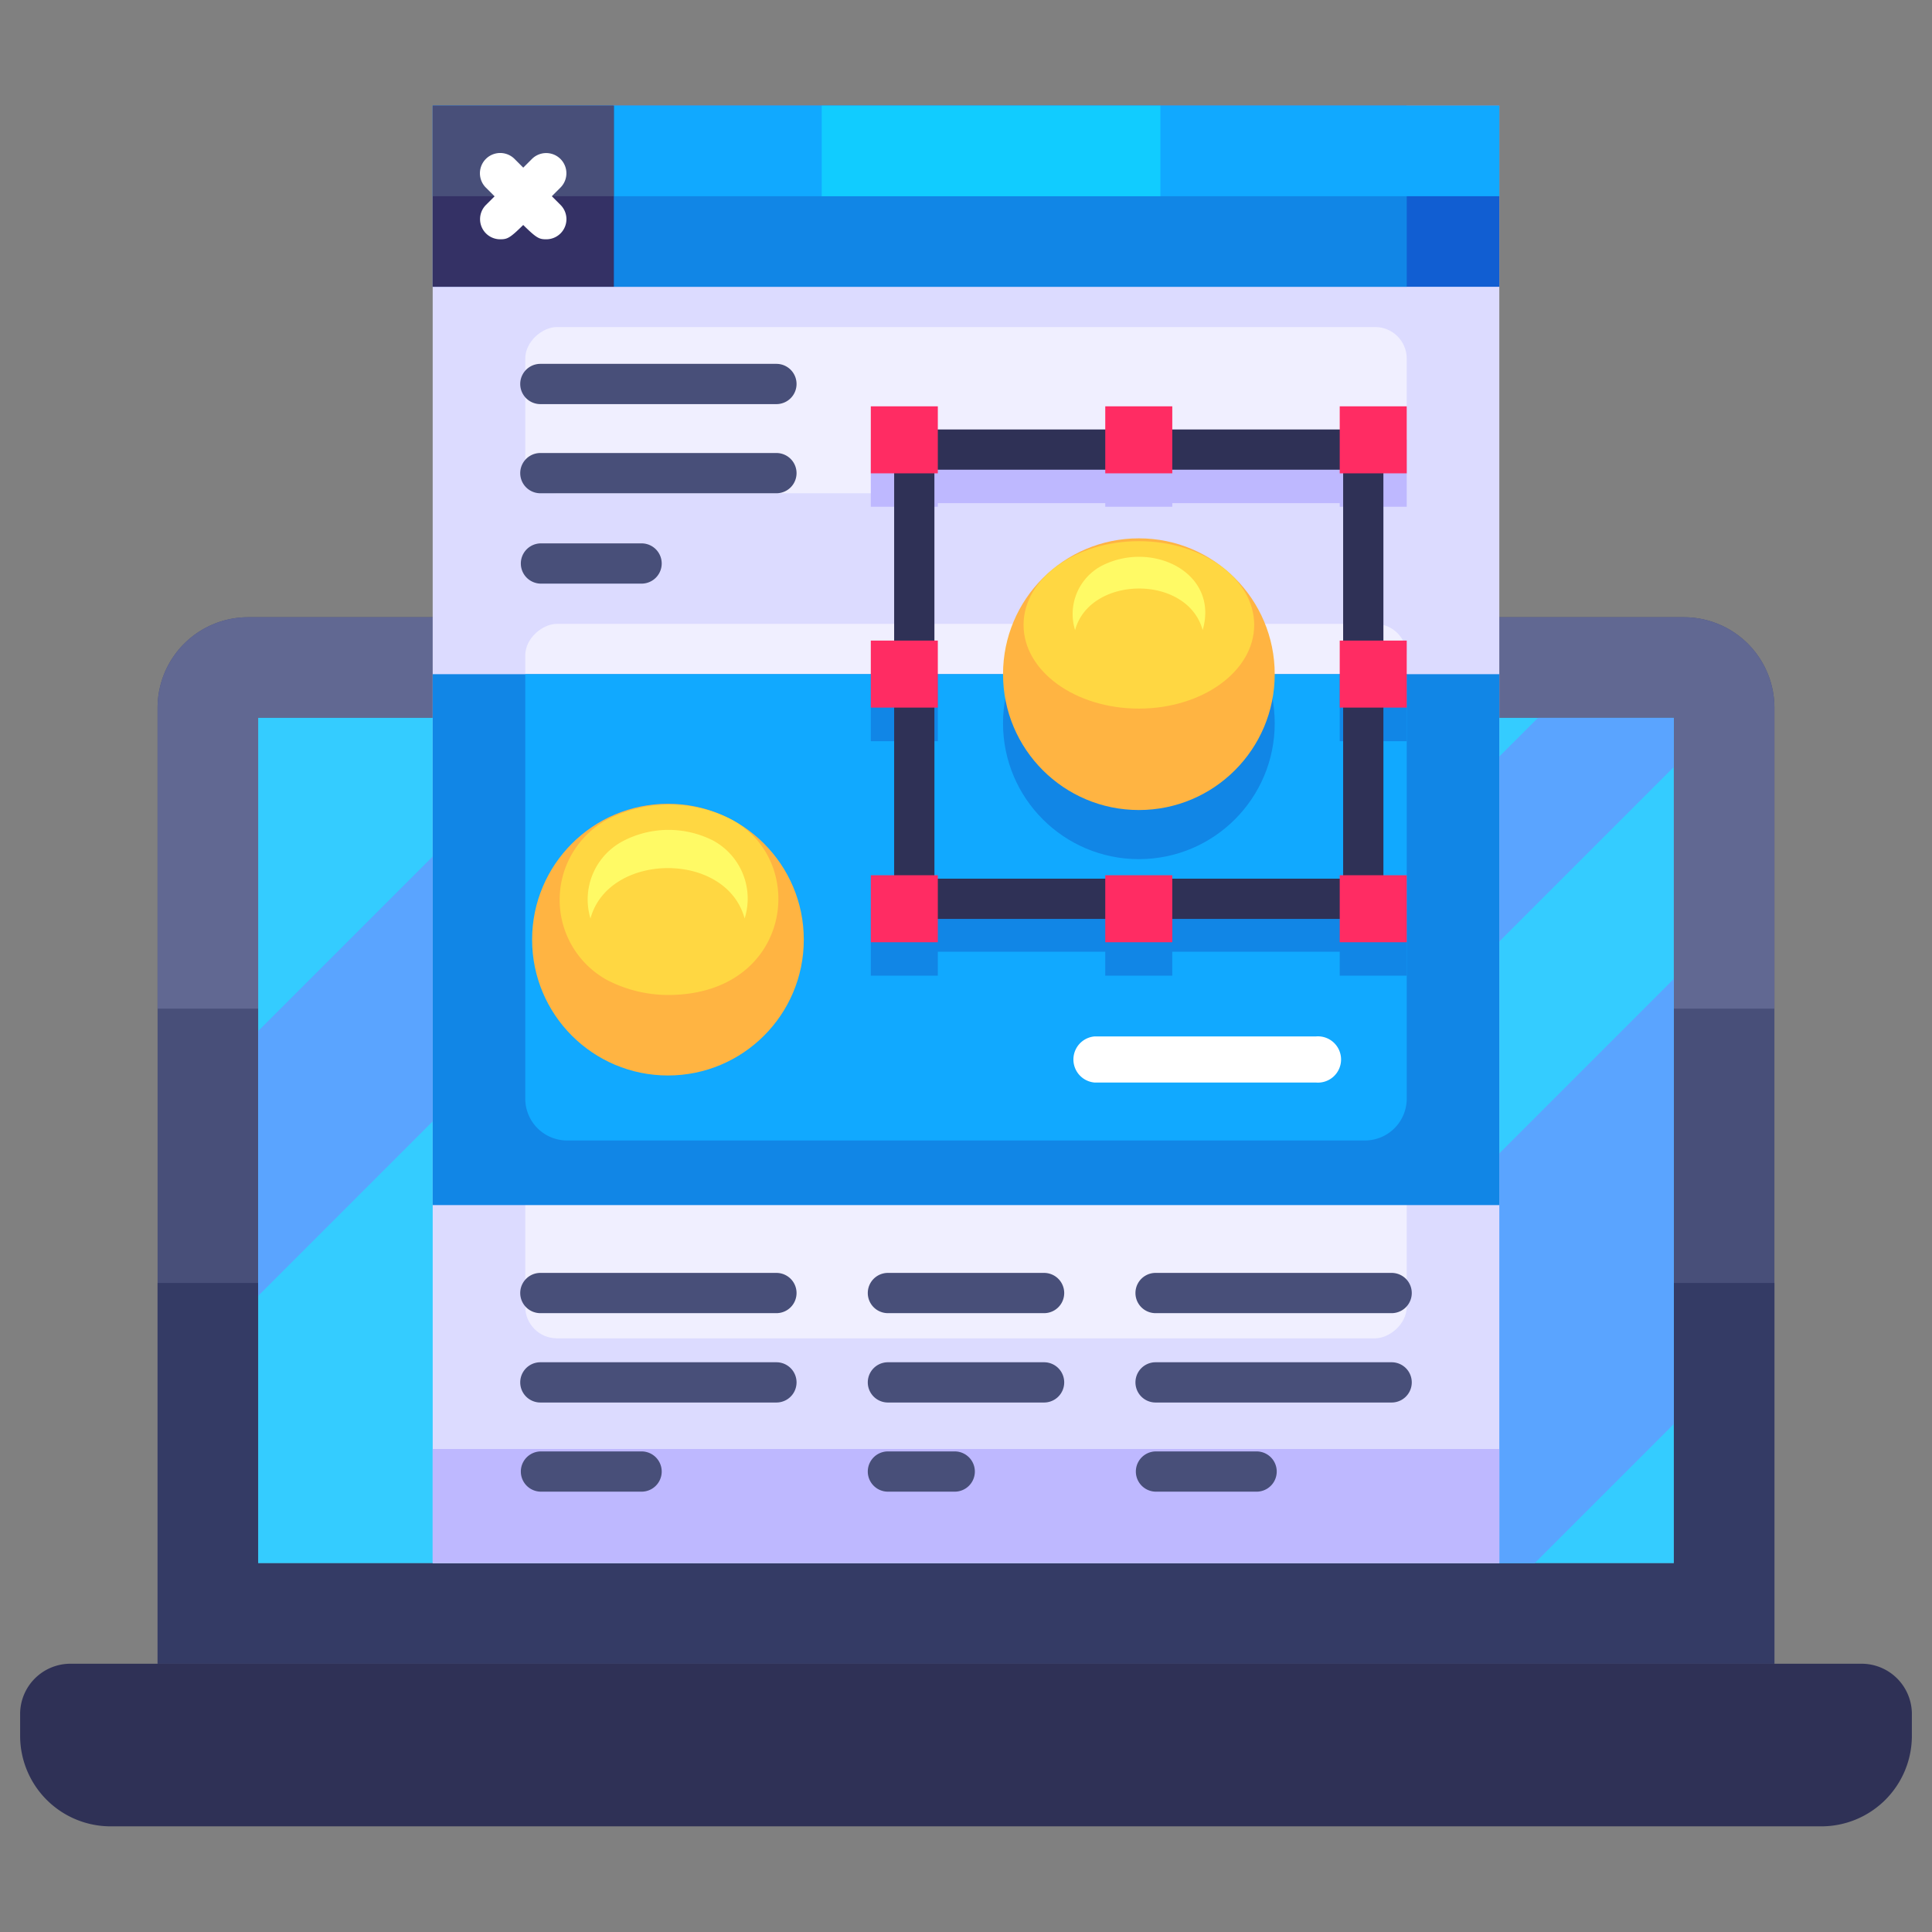 <svg height="512" viewBox="0 0 96 96" width="512" xmlns="http://www.w3.org/2000/svg"><rect x="0" y="0" width="96" height="96" fill="#808080" stroke="none"/><g id="Web_Design" data-name="Web Design"><path d="m83.67 30.67h-71.34a4.5 4.5 0 0 0 -4.5 4.5v47.5h80.34v-47.5a4.5 4.5 0 0 0 -4.5-4.5zm-.5 47h-70.34v-42h70.34z" fill="#484f79"/><path d="m12.83 50.12v-14.45h70.34v14.45h5v-14.95a4.5 4.5 0 0 0 -4.5-4.5h-71.34a4.5 4.5 0 0 0 -4.5 4.5v14.95z" fill="#616892"/><path d="m83.17 63.75v13.92h-70.34v-13.92h-5v18.92h80.34v-18.92z" fill="#343b65"/><path d="m12.83 35.67h70.34v42h-70.34z" fill="#34ccff"/><path d="m83.17 35.67v2.44l-39.56 39.56h-9.19l42-42z" fill="#5aa4ff"/><path d="m83.17 48.64v22.12l-6.91 6.91h-22.12z" fill="#5aa4ff"/><path d="m41.55 35.67-28.72 28.72v-13.16l15.56-15.56z" fill="#5aa4ff"/><path d="m3.5 82.67h89a2.5 2.5 0 0 1 2.5 2.5v1.08a4.5 4.5 0 0 1 -4.5 4.5h-85a4.5 4.5 0 0 1 -4.5-4.5v-1.08a2.5 2.5 0 0 1 2.5-2.5z" fill="#2f3156"/><path d="m21.5 5.25h53v72.42h-53z" fill="#dcdbff"/><path d="m21.5 72h53v5.67h-53z" fill="#beb8ff"/><rect fill="#f0efff" height="43.8" rx="1.57" transform="matrix(0 1 -1 0 96.75 .75)" width="35.5" x="30.25" y="26.85"/><rect fill="#f0efff" height="43.8" rx="1.57" transform="matrix(0 1 -1 0 68.38 -27.62)" width="8.26" x="43.87" y="-1.52"/><path d="m46.43 33.5v-8.5h20.31v8.5h2v-9.5a1 1 0 0 0 -1-1h-22.31a1 1 0 0 0 -1 1v9.5z" fill="#beb8ff"/><path d="m43.27 21.85h3.33v3.33h-3.33z" fill="#beb8ff"/><path d="m66.57 21.85h3.33v3.33h-3.33z" fill="#beb8ff"/><path d="m54.92 21.85h3.33v3.33h-3.33z" fill="#beb8ff"/><path d="m21.5 33.5h53v26.38h-53z" fill="#1186e6"/><path d="m69.9 33.5v21.09a2.08 2.08 0 0 1 -2.08 2.08h-39.64a2.08 2.08 0 0 1 -2.08-2.08v-21.09z" fill="#11a9ff"/><path d="m66.74 34.29v11h-20.31v-11h-2v12a1 1 0 0 0 1 1h22.31a1 1 0 0 0 1-1v-12z" fill="#1186e6"/><path d="m43.27 45.15h3.33v3.33h-3.33z" fill="#1186e6"/><path d="m66.57 45.15h3.33v3.33h-3.33z" fill="#1186e6"/><path d="m54.92 45.15h3.33v3.33h-3.33z" fill="#1186e6"/><path d="m43.27 33.5h3.33v3.33h-3.33z" fill="#1186e6" transform="matrix(0 1 -1 0 80.1 -9.77)"/><path d="m66.57 33.5h3.33v3.33h-3.33z" fill="#1186e6" transform="matrix(0 1 -1 0 103.4 -33.07)"/><circle cx="56.59" cy="35.94" fill="#1186e6" r="6.75"/><path d="m21.5 5.25h53v9h-53z" fill="#115ed2"/><path d="m30.5 5.25h39.4v9h-39.4z" fill="#1186e6"/><path d="m21.5 5.25h53v4.5h-53z" fill="#11a9ff"/><path d="m40.83 5.25h16.83v4.5h-16.83z" fill="#1cf"/><path d="m21.5 5.25h9v9h-9z" fill="#343165"/><path d="m21.5 5.25h9v4.5h-9z" fill="#484f79"/><path d="m27.14 11.89c-.55 0-.54-.13-3-2.57a1 1 0 1 1 1.43-1.42l2.28 2.28a1 1 0 0 1 -.71 1.71z" fill="#fff"/><path d="m24.86 11.89a1 1 0 0 1 -.71-1.71l2.28-2.28a1 1 0 1 1 1.42 1.42c-2.44 2.43-2.44 2.57-2.99 2.57z" fill="#fff"/><circle cx="33.19" cy="46.69" fill="#ffb442" r="6.75"/><path d="m36.24 40.67c4 2 3.14 8.77-3.05 8.77a6.63 6.63 0 0 1 -3-.73 4.55 4.55 0 0 1 0-8 6.76 6.76 0 0 1 6.05-.04z" fill="#ffd742"/><path d="m37 45.64c-.91-3.37-6.76-3.31-7.66 0a3.28 3.28 0 0 1 1.66-3.87 4.89 4.89 0 0 1 4.44 0 3.28 3.28 0 0 1 1.56 3.87z" fill="#fffa65"/><circle cx="56.59" cy="33.5" fill="#ffb442" r="6.75"/><ellipse cx="56.59" cy="31.05" fill="#ffd742" rx="5.73" ry="4.16"/><path d="m59.76 31.31c-.76-2.78-5.6-2.73-6.34 0a2.71 2.71 0 0 1 1.33-3.2c2.51-1.28 5.84.35 5.01 3.2z" fill="#fffa65"/><path d="m67.74 45.66h-22.31a1 1 0 0 1 -1-1v-22.32a1 1 0 0 1 1-1h22.31a1 1 0 0 1 1 1v22.32a1 1 0 0 1 -1 1zm-21.31-2h20.31v-20.32h-20.31z" fill="#2f3156"/><path d="m43.27 43.49h3.33v3.33h-3.33z" fill="#ff2c63"/><path d="m43.27 20.19h3.33v3.33h-3.33z" fill="#ff2c63"/><path d="m66.57 43.49h3.33v3.33h-3.33z" fill="#ff2c63"/><path d="m66.57 20.19h3.33v3.33h-3.33z" fill="#ff2c63"/><path d="m54.92 43.49h3.33v3.33h-3.33z" fill="#ff2c63"/><path d="m54.92 20.19h3.33v3.33h-3.33z" fill="#ff2c63"/><path d="m43.27 31.84h3.33v3.33h-3.33z" fill="#ff2c63" transform="matrix(0 1 -1 0 78.44 -11.44)"/><path d="m66.57 31.84h3.33v3.33h-3.33z" fill="#ff2c63" transform="matrix(0 1 -1 0 101.74 -34.74)"/><g fill="#484f79"><path d="m38.58 65.25h-11.73a1 1 0 1 1 0-2h11.73a1 1 0 0 1 0 2z"/><path d="m38.58 69.69h-11.73a1 1 0 1 1 0-2h11.73a1 1 0 0 1 0 2z"/><path d="m31.88 74.12h-5a1 1 0 1 1 0-2h5a1 1 0 0 1 0 2z"/><path d="m38.58 20.08h-11.73a1 1 0 0 1 0-2h11.73a1 1 0 0 1 0 2z"/><path d="m38.58 24.51h-11.73a1 1 0 0 1 0-2h11.73a1 1 0 0 1 0 2z"/><path d="m31.88 29h-5a1 1 0 0 1 0-2h5a1 1 0 1 1 0 2z"/><path d="m69.15 65.25h-11.73a1 1 0 0 1 0-2h11.73a1 1 0 0 1 0 2z"/><path d="m69.15 69.69h-11.73a1 1 0 0 1 0-2h11.73a1 1 0 0 1 0 2z"/><path d="m62.44 74.12h-5a1 1 0 0 1 0-2h5a1 1 0 0 1 0 2z"/><path d="m51.88 65.25h-7.76a1 1 0 0 1 0-2h7.76a1 1 0 0 1 0 2z"/><path d="m51.88 69.69h-7.76a1 1 0 0 1 0-2h7.76a1 1 0 0 1 0 2z"/><path d="m47.44 74.12h-3.32a1 1 0 0 1 0-2h3.32a1 1 0 0 1 0 2z"/></g><path d="m54.38 51.5h11a1.15 1.15 0 1 1 0 2.29h-11a1.15 1.15 0 0 1 0-2.29z" fill="#fff"/></g></svg>